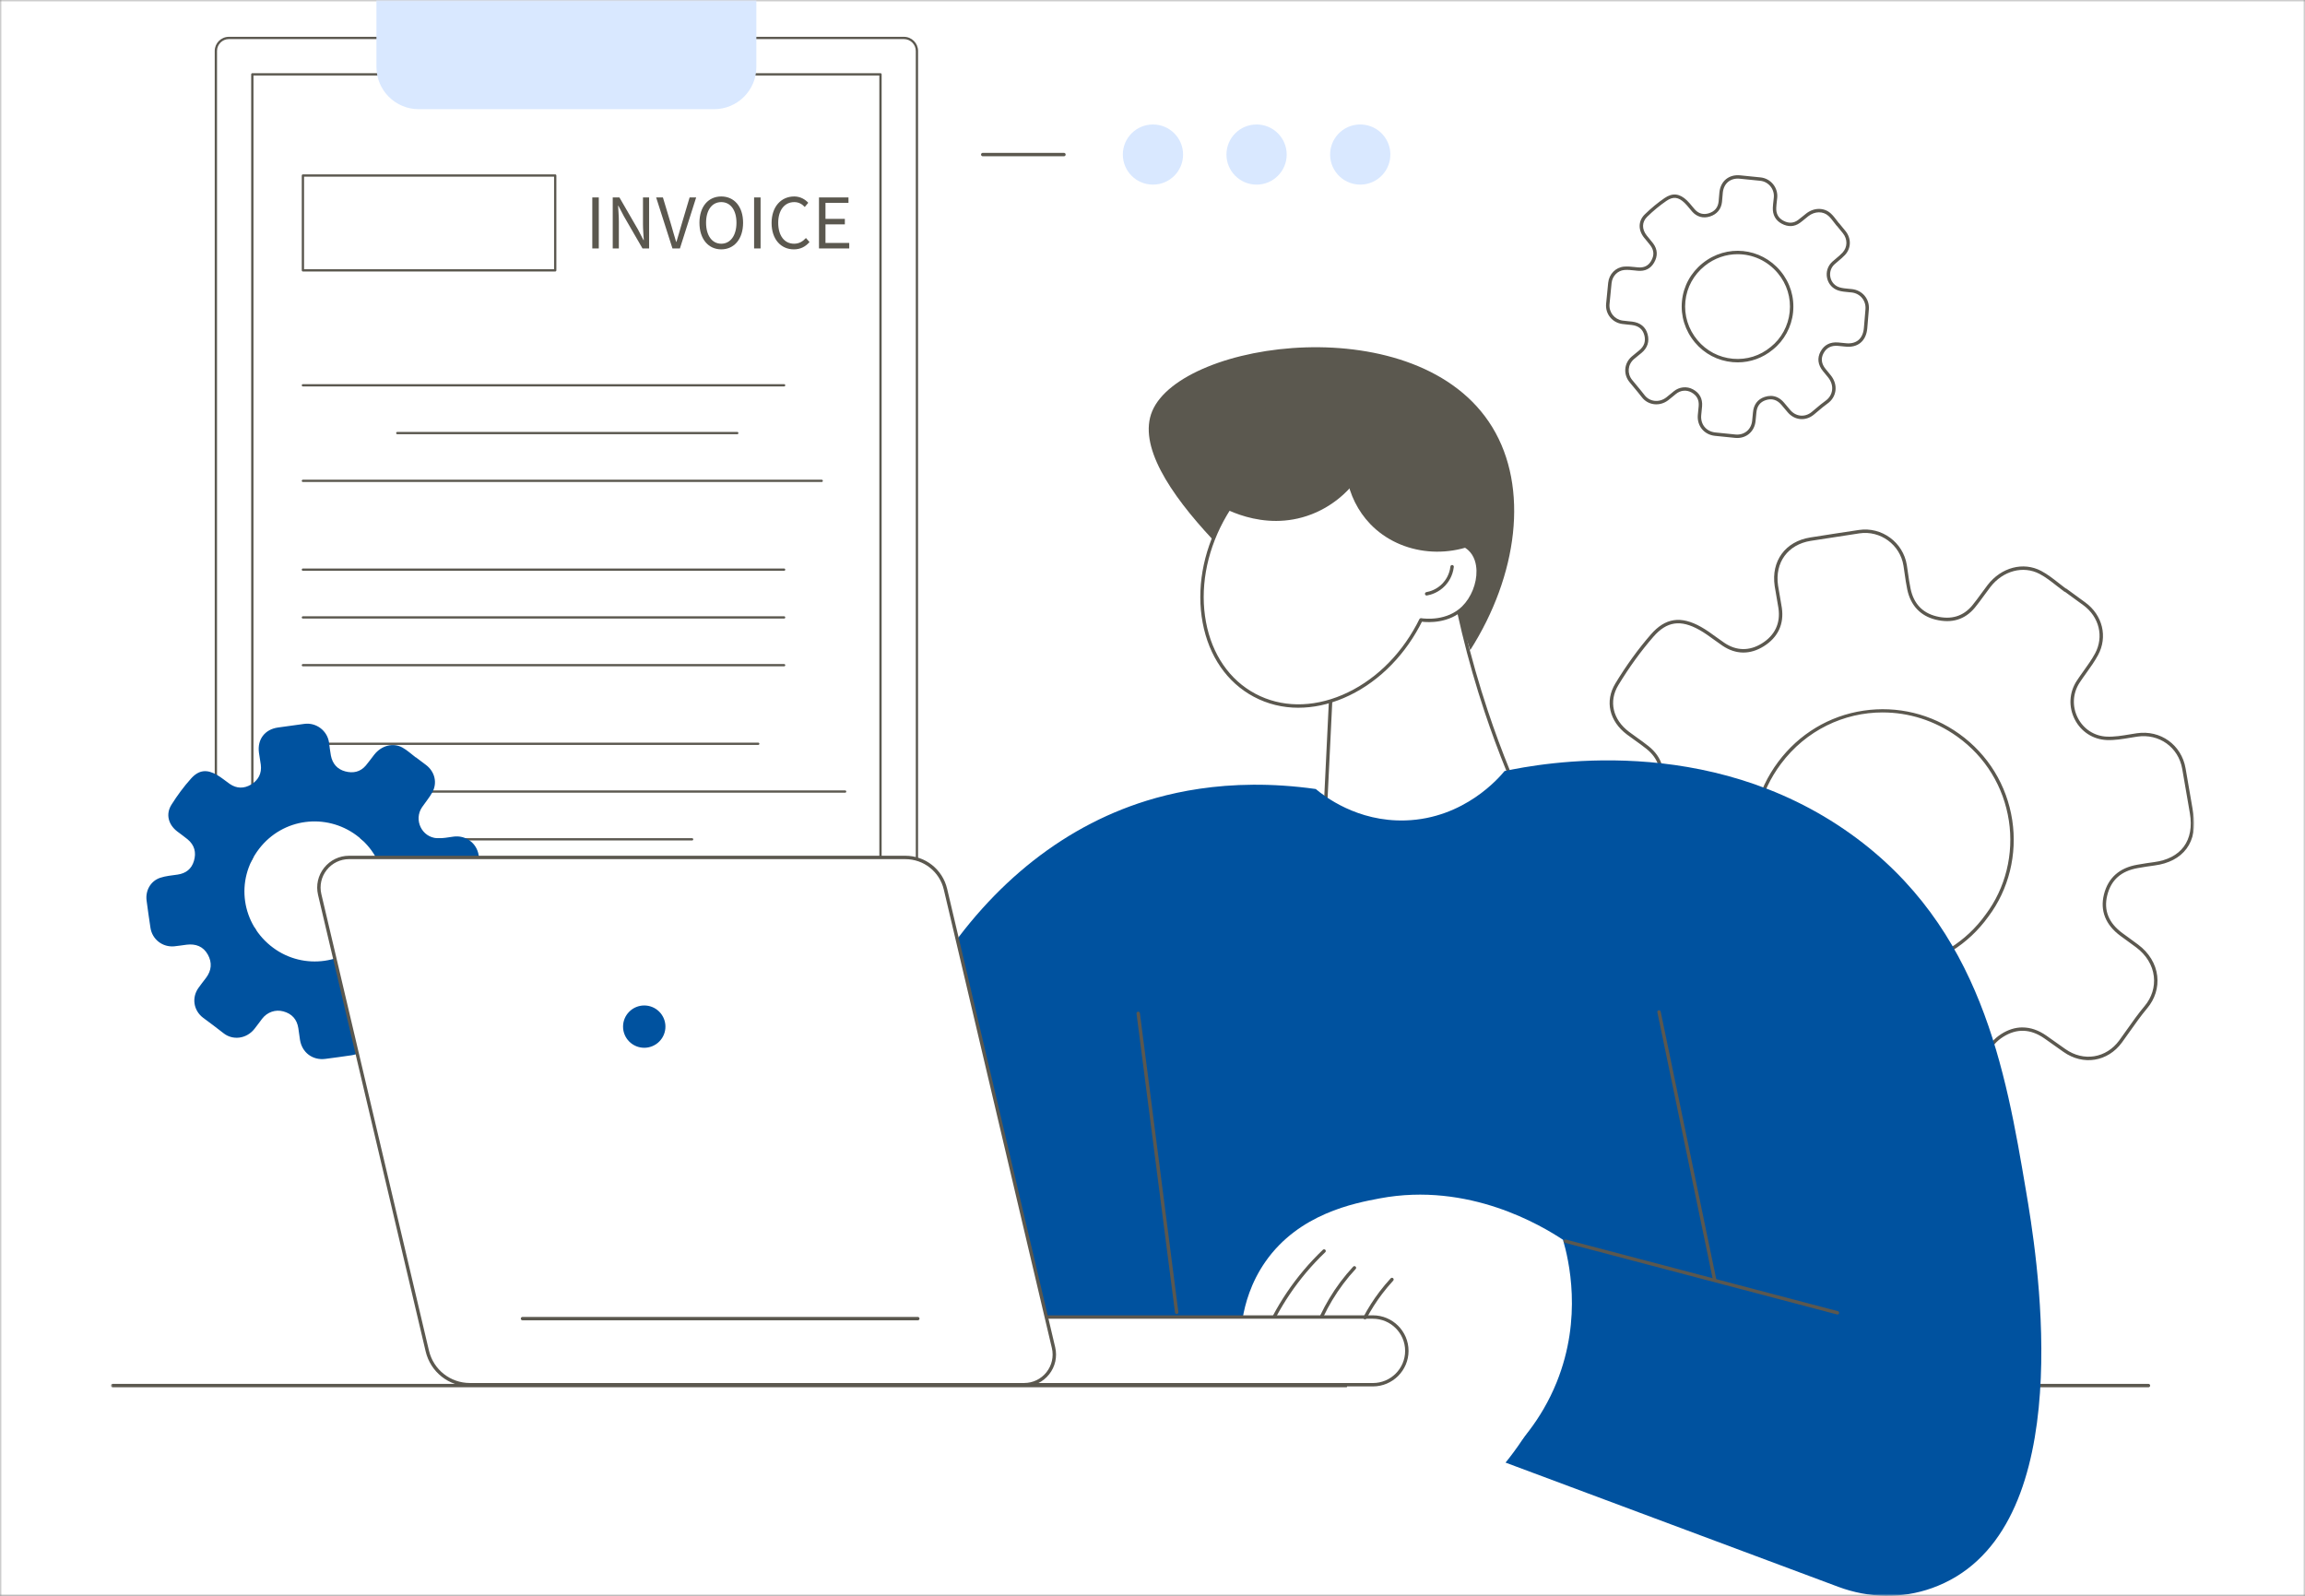 <svg width="520" height="360" viewBox="0 0 520 360" fill="none" xmlns="http://www.w3.org/2000/svg">
<rect x="0" y="0" width="520" height="360" fill="#808080" stroke="none"/>
<mask id="mask0_2626_4209" style="mask-type:alpha" maskUnits="userSpaceOnUse" x="0" y="0" width="520" height="360">
<rect width="520" height="360" fill="#D9D9D9"/>
</mask>
<g mask="url(#mask0_2626_4209)">
<rect width="520" height="360" fill="white"/>
</g>
<g clip-path="url(#clip0_2626_4209)">
<mask id="mask1_2626_4209" style="mask-type:luminance" maskUnits="userSpaceOnUse" x="25" y="0" width="470" height="360">
<path d="M495 0H25V360H495V0Z" fill="white"/>
</mask>
<g mask="url(#mask1_2626_4209)">
<path d="M203.923 8.562H51.635C50.015 8.562 48.701 9.874 48.701 11.492V206.629C48.701 208.246 50.015 209.558 51.635 209.558H203.923C205.542 209.558 206.857 208.246 206.857 206.629V11.492C206.857 9.874 205.542 8.562 203.923 8.562Z" fill="white"/>
<path d="M203.922 209.816H51.636C49.875 209.816 48.443 208.386 48.443 206.629V11.491C48.443 9.734 49.875 8.305 51.636 8.305H203.922C205.683 8.305 207.114 9.734 207.114 11.491V206.629C207.114 208.386 205.683 209.816 203.922 209.816ZM51.636 8.82C50.16 8.82 48.96 10.019 48.96 11.491V206.629C48.96 208.102 50.16 209.3 51.636 209.3H203.922C205.397 209.3 206.598 208.102 206.598 206.629V11.491C206.598 10.019 205.397 8.82 203.922 8.82H51.636Z" fill="#5B584F"/>
<path d="M198.635 201.606H56.924C56.782 201.606 56.666 201.491 56.666 201.348V16.77C56.666 16.628 56.781 16.512 56.924 16.512H198.635C198.777 16.512 198.894 16.627 198.894 16.77V201.348C198.894 201.49 198.779 201.606 198.635 201.606ZM57.182 201.09H198.377V17.027H57.182V201.09Z" fill="#5B584F"/>
<path d="M161.091 24.632H94.469C89.197 24.632 84.924 20.366 84.924 15.103V0.059H170.635V15.103C170.635 20.366 166.362 24.632 161.091 24.632Z" fill="#D9E8FF"/>
<path d="M125.256 39.594H68.338V60.989H125.256V39.594Z" fill="white"/>
<path d="M125.255 61.247H68.336C68.194 61.247 68.078 61.132 68.078 60.989V39.594C68.078 39.452 68.193 39.336 68.336 39.336H125.255C125.397 39.336 125.513 39.451 125.513 39.594V60.989C125.513 61.131 125.398 61.247 125.255 61.247ZM68.594 60.732H124.997V39.851H68.594V60.732Z" fill="#5B584F"/>
<path d="M176.894 87.18H68.336C68.194 87.18 68.078 87.065 68.078 86.922C68.078 86.779 68.193 86.664 68.336 86.664H176.894C177.036 86.664 177.152 86.779 177.152 86.922C177.152 87.065 177.037 87.18 176.894 87.18Z" fill="#5B584F"/>
<path d="M166.325 97.957H89.627C89.485 97.957 89.369 97.842 89.369 97.699C89.369 97.556 89.484 97.441 89.627 97.441H166.325C166.467 97.441 166.583 97.556 166.583 97.699C166.583 97.842 166.468 97.957 166.325 97.957Z" fill="#5B584F"/>
<path d="M185.373 108.734H68.336C68.194 108.734 68.078 108.619 68.078 108.477C68.078 108.334 68.193 108.219 68.336 108.219H185.372C185.514 108.219 185.63 108.334 185.63 108.477C185.63 108.619 185.515 108.734 185.372 108.734H185.373Z" fill="#5B584F"/>
<path d="M171.055 168.051H68.336C68.194 168.051 68.078 167.936 68.078 167.793C68.078 167.65 68.193 167.535 68.336 167.535H171.054C171.196 167.535 171.312 167.65 171.312 167.793C171.312 167.936 171.197 168.051 171.054 168.051H171.055Z" fill="#5B584F"/>
<path d="M190.658 178.828H68.336C68.194 178.828 68.078 178.713 68.078 178.57C68.078 178.427 68.193 178.312 68.336 178.312H190.658C190.8 178.312 190.916 178.427 190.916 178.57C190.916 178.713 190.801 178.828 190.658 178.828Z" fill="#5B584F"/>
<path d="M156.135 189.605H68.336C68.194 189.605 68.078 189.491 68.078 189.348C68.078 189.205 68.193 189.09 68.336 189.09H156.135C156.277 189.09 156.393 189.205 156.393 189.348C156.393 189.491 156.278 189.605 156.135 189.605Z" fill="#5B584F"/>
<path d="M176.894 128.766H68.336C68.194 128.766 68.078 128.651 68.078 128.508C68.078 128.365 68.193 128.25 68.336 128.25H176.894C177.036 128.25 177.152 128.365 177.152 128.508C177.152 128.651 177.037 128.766 176.894 128.766Z" fill="#5B584F"/>
<path d="M176.894 139.547H68.336C68.194 139.547 68.078 139.432 68.078 139.289C68.078 139.146 68.193 139.031 68.336 139.031H176.894C177.036 139.031 177.152 139.146 177.152 139.289C177.152 139.432 177.037 139.547 176.894 139.547Z" fill="#5B584F"/>
<path d="M176.894 150.32H68.336C68.194 150.32 68.078 150.205 68.078 150.062C68.078 149.92 68.193 149.805 68.336 149.805H176.894C177.036 149.805 177.152 149.92 177.152 150.062C177.152 150.205 177.037 150.32 176.894 150.32Z" fill="#5B584F"/>
<path d="M133.621 44.539H135.084V56.047H133.621V44.539Z" fill="#5B584F"/>
<path d="M138.229 44.539H139.738L143.937 51.792L145.164 54.163H145.242C145.164 53.001 145.054 51.714 145.054 50.52V44.539H146.438V56.047H144.944L140.745 48.778L139.502 46.407H139.439C139.502 47.569 139.613 48.794 139.613 50.002V56.047H138.229V44.539Z" fill="#5B584F"/>
<path d="M148.025 44.539H149.551L151.422 50.772C151.831 52.122 152.098 53.221 152.539 54.571H152.602C153.026 53.221 153.309 52.122 153.718 50.772L155.574 44.539H157.052L153.388 56.047H151.705L148.025 44.539Z" fill="#5B584F"/>
<path d="M157.793 50.255C157.793 46.565 159.822 44.32 162.715 44.32C165.609 44.32 167.638 46.565 167.638 50.255C167.638 53.944 165.609 56.252 162.715 56.252C159.822 56.252 157.793 53.944 157.793 50.255ZM166.144 50.255C166.144 47.366 164.775 45.592 162.715 45.592C160.639 45.592 159.287 47.366 159.287 50.255C159.287 53.128 160.639 54.98 162.715 54.98C164.775 54.98 166.144 53.128 166.144 50.255Z" fill="#5B584F"/>
<path d="M170.121 44.539H171.584V56.047H170.121V44.539Z" fill="#5B584F"/>
<path d="M174.068 50.302C174.068 46.581 176.254 44.32 179.179 44.32C180.579 44.32 181.68 45.011 182.34 45.749L181.554 46.691C180.957 46.047 180.186 45.592 179.195 45.592C177.009 45.592 175.562 47.382 175.562 50.255C175.562 53.159 176.946 54.98 179.148 54.98C180.249 54.98 181.082 54.494 181.821 53.693L182.623 54.603C181.711 55.655 180.579 56.252 179.085 56.252C176.223 56.252 174.068 54.038 174.068 50.302Z" fill="#5B584F"/>
<path d="M184.762 44.539H191.414V45.764H186.224V49.374H190.596V50.615H186.224V54.806H191.587V56.047H184.762V44.539Z" fill="#5B584F"/>
<path d="M80.409 188.437C73.554 183.365 63.82 184.515 58.45 191.488C52.993 198.575 54.445 208.497 61.625 213.812C68.526 218.922 78.386 217.596 83.584 210.576C88.825 203.848 87.582 193.744 80.409 188.437Z" fill="white"/>
<path d="M25 312.579C25 312.367 25.172 312.195 25.385 312.195H484.684C484.897 312.195 485.069 312.367 485.069 312.579C485.069 312.792 484.897 312.963 484.684 312.963H25.385C25.172 312.963 25 312.792 25 312.579Z" fill="#5B584F"/>
<path d="M93.803 170.872C93.808 170.864 93.816 170.857 93.821 170.849C94.583 171.422 95.347 171.996 96.108 172.572C98.096 174.075 98.722 176.622 97.508 178.785C96.855 179.952 95.967 180.987 95.213 182.1C93.28 184.952 95.152 188.889 98.598 189.094C99.824 189.166 101.078 188.9 102.314 188.736C105.086 188.37 107.553 190.185 107.989 192.945C108.279 194.762 108.561 196.58 108.843 198.397C109.379 201.848 107.62 204.165 104.176 204.557C103.489 204.636 102.804 204.736 102.122 204.844C100.091 205.166 98.698 206.239 98.155 208.274C97.647 210.176 98.291 211.845 100.024 213.159C100.655 213.637 101.291 214.106 101.917 214.587C104.632 216.679 104.745 219.95 102.881 222.098C101.74 223.414 100.763 224.868 99.709 226.258C98.006 228.506 95.111 228.926 92.818 227.259C92.052 226.704 91.29 226.141 90.526 225.585C88.81 224.338 86.995 224.192 85.197 225.306C83.453 226.384 82.845 228.038 83.168 230.047C83.299 230.859 83.404 231.675 83.512 232.489C83.886 235.3 82.14 237.645 79.345 238.058C77.36 238.349 75.373 238.628 73.383 238.879C70.511 239.243 68.133 237.443 67.677 234.581C67.538 233.703 67.441 232.82 67.302 231.944C66.99 229.963 65.864 228.69 63.917 228.163C62.125 227.677 60.266 228.332 59.117 229.845C58.542 230.605 57.983 231.381 57.389 232.126C55.555 234.417 52.46 234.722 50.395 233.063C48.908 231.867 47.352 230.756 45.828 229.607C43.666 227.974 43.2 225.091 44.759 222.884C45.308 222.106 45.905 221.358 46.48 220.598C47.736 218.931 47.885 217.147 46.882 215.345C45.854 213.502 44.169 212.874 42.125 213.115C41.176 213.225 40.235 213.404 39.284 213.486C36.645 213.712 34.347 211.914 33.945 209.311C33.629 207.263 33.342 205.212 33.07 203.159C32.773 200.914 33.968 198.761 36.122 198.029C37.381 197.601 38.756 197.499 40.084 197.299C41.953 197.02 43.218 196.029 43.754 194.212C44.32 192.297 43.879 190.635 42.32 189.343C41.561 188.713 40.743 188.155 39.964 187.551C37.968 186.007 37.348 183.664 38.679 181.542C39.984 179.463 41.461 177.456 43.102 175.634C44.885 173.65 46.695 173.509 49.003 174.85C49.993 175.424 50.875 176.184 51.819 176.839C53.391 177.93 55.065 177.93 56.64 176.985C58.273 176.005 59.091 174.479 58.835 172.51C58.714 171.596 58.535 170.693 58.414 169.781C58.025 166.814 59.738 164.549 62.689 164.126C64.677 163.839 66.669 163.568 68.659 163.302C71.344 162.941 73.844 164.838 74.229 167.521C74.367 168.496 74.457 169.484 74.647 170.449C75.006 172.277 76.068 173.537 77.894 174.021C79.676 174.492 81.286 174.149 82.525 172.7C83.207 171.901 83.804 171.028 84.461 170.206C86.074 168.186 88.672 167.485 90.787 168.645C91.872 169.241 92.8 170.122 93.798 170.874L93.803 170.872ZM80.409 188.436C73.555 183.365 63.82 184.514 58.45 191.488C52.993 198.574 54.445 208.497 61.625 213.811C68.526 218.921 78.386 217.595 83.584 210.576C88.826 203.848 87.582 193.743 80.409 188.436Z" fill="#00529F"/>
<path d="M414.616 50.656C414.621 50.651 414.629 50.645 414.634 50.64C415.101 51.209 415.567 51.777 416.034 52.348C417.25 53.835 417.255 55.858 415.95 57.261C415.247 58.016 414.393 58.63 413.624 59.329C411.657 61.116 412.339 64.411 414.888 65.189C415.796 65.466 416.783 65.494 417.739 65.596C419.883 65.827 421.404 67.634 421.227 69.784C421.109 71.2 420.991 72.613 420.871 74.029C420.642 76.714 418.901 78.133 416.247 77.8C415.719 77.733 415.185 77.685 414.655 77.641C413.072 77.513 411.834 78.064 411.054 79.492C410.326 80.828 410.505 82.195 411.564 83.496C411.952 83.969 412.341 84.436 412.724 84.912C414.38 86.975 413.867 89.448 412.077 90.72C410.982 91.499 409.985 92.412 408.941 93.263C407.254 94.64 405.007 94.427 403.592 92.761C403.12 92.205 402.651 91.644 402.179 91.089C401.122 89.842 399.786 89.404 398.235 89.911C396.732 90.403 395.975 91.532 395.85 93.099C395.799 93.731 395.729 94.363 395.663 94.993C395.429 97.169 393.693 98.61 391.521 98.411C389.98 98.27 388.439 98.116 386.9 97.942C384.679 97.694 383.225 95.912 383.405 93.682C383.461 92.999 383.548 92.32 383.605 91.637C383.73 90.093 383.12 88.936 381.756 88.186C380.502 87.497 378.986 87.648 377.85 88.575C377.278 89.038 376.719 89.52 376.137 89.97C374.345 91.355 371.968 91.02 370.721 89.402C369.824 88.234 368.86 87.118 367.926 85.979C366.6 84.361 366.777 82.116 368.349 80.744C368.903 80.26 369.488 79.807 370.057 79.341C371.303 78.322 371.739 77.009 371.316 75.475C370.883 73.906 369.734 73.13 368.157 72.938C367.426 72.849 366.687 72.813 365.959 72.7C363.941 72.391 362.543 70.624 362.718 68.599C362.854 67.007 363.013 65.417 363.185 63.827C363.372 62.089 364.659 60.694 366.408 60.535C367.429 60.443 368.477 60.614 369.511 60.706C370.965 60.837 372.093 60.322 372.827 59.058C373.601 57.724 373.573 56.401 372.639 55.146C372.186 54.534 371.673 53.968 371.198 53.372C369.985 51.851 369.947 49.983 371.332 48.633C372.691 47.31 374.165 46.076 375.727 45.006C377.427 43.841 378.809 44.064 380.297 45.49C380.935 46.102 381.458 46.831 382.046 47.494C383.023 48.597 384.282 48.902 385.633 48.48C387.039 48.039 387.928 47.046 388.095 45.523C388.172 44.816 388.2 44.107 388.277 43.401C388.528 41.104 390.226 39.717 392.516 39.937C394.057 40.085 395.601 40.244 397.142 40.405C399.222 40.623 400.75 42.499 400.55 44.581C400.476 45.336 400.363 46.091 400.33 46.852C400.263 48.288 400.832 49.424 402.112 50.121C403.361 50.799 404.633 50.835 405.825 49.972C406.484 49.496 407.09 48.951 407.733 48.454C409.313 47.233 411.387 47.179 412.762 48.434C413.467 49.079 414.003 49.908 414.613 50.653L414.616 50.656ZM401.368 61.39C397.155 56.339 389.644 55.433 384.346 59.685C378.961 64.006 378.24 71.712 382.653 77.001C386.897 82.088 394.534 82.887 399.712 78.568C404.869 74.477 405.779 66.674 401.368 61.39Z" fill="white"/>
<path d="M391.921 98.809C391.778 98.809 391.632 98.802 391.483 98.789C389.795 98.635 388.282 98.482 386.854 98.32C384.433 98.049 382.82 96.083 383.018 93.648C383.046 93.3 383.084 92.954 383.12 92.606C383.154 92.271 383.19 91.938 383.218 91.603C383.333 90.2 382.792 89.191 381.566 88.518C380.443 87.901 379.112 88.037 378.089 88.869C377.899 89.022 377.709 89.181 377.52 89.337C377.148 89.647 376.761 89.967 376.368 90.269C375.414 91.004 374.263 91.329 373.122 91.18C372.037 91.04 371.073 90.489 370.411 89.629C369.806 88.843 369.16 88.067 368.534 87.315C368.229 86.951 367.924 86.585 367.624 86.216C366.167 84.435 366.367 81.957 368.093 80.449C368.478 80.113 368.88 79.788 369.27 79.476C369.449 79.33 369.629 79.184 369.808 79.038C370.942 78.111 371.322 76.947 370.942 75.572C370.573 74.241 369.647 73.501 368.106 73.314C367.811 73.278 367.513 73.252 367.216 73.224C366.785 73.183 366.339 73.142 365.898 73.076C363.672 72.735 362.138 70.795 362.331 68.562C362.457 67.108 362.61 65.547 362.8 63.783C363.013 61.814 364.482 60.319 366.372 60.148C367.193 60.073 368.024 60.16 368.829 60.248C369.067 60.273 369.306 60.299 369.544 60.319C370.891 60.437 371.855 59.961 372.493 58.86C373.211 57.623 373.158 56.482 372.329 55.371C372.06 55.01 371.763 54.654 371.473 54.308C371.278 54.078 371.083 53.845 370.896 53.609C369.508 51.868 369.573 49.805 371.062 48.356C372.499 46.958 373.996 45.724 375.509 44.688C377.302 43.459 378.907 43.628 380.561 45.212C380.987 45.619 381.361 46.075 381.723 46.515C381.92 46.756 382.125 47.004 382.333 47.237C383.182 48.195 384.282 48.497 385.518 48.11C386.828 47.701 387.567 46.815 387.713 45.479C387.752 45.128 387.78 44.767 387.805 44.419C387.834 44.071 387.859 43.712 387.898 43.356C388.17 40.84 390.042 39.312 392.555 39.552C394.247 39.713 395.919 39.888 397.186 40.021C399.473 40.261 401.156 42.322 400.935 44.616C400.91 44.872 400.879 45.128 400.851 45.384C400.794 45.87 400.738 46.375 400.715 46.866C400.653 48.197 401.186 49.178 402.297 49.779C403.484 50.425 404.595 50.384 405.6 49.659C405.979 49.385 406.351 49.081 406.71 48.784C406.969 48.571 407.228 48.356 407.495 48.151C409.254 46.792 411.526 46.789 413.019 48.151C413.529 48.617 413.952 49.17 414.36 49.708C414.514 49.91 414.667 50.112 414.826 50.309C414.862 50.33 414.896 50.358 414.924 50.394L415.378 50.949C415.693 51.333 416.009 51.72 416.324 52.104C417.683 53.768 417.642 55.995 416.224 57.521C415.762 58.018 415.239 58.456 414.732 58.878C414.447 59.116 414.152 59.362 413.875 59.613C413.042 60.37 412.69 61.486 412.939 62.593C413.18 63.67 413.949 64.502 414.993 64.822C415.652 65.025 416.388 65.088 417.099 65.153C417.327 65.173 417.552 65.194 417.776 65.216C420.153 65.47 421.802 67.449 421.607 69.817C421.512 70.972 421.414 72.126 421.317 73.278L421.25 74.064C421.13 75.493 420.594 76.629 419.699 77.354C418.812 78.07 417.601 78.357 416.196 78.18C415.724 78.122 415.224 78.073 414.619 78.024C413.119 77.904 412.059 78.444 411.388 79.676C410.739 80.866 410.895 82.072 411.859 83.252C412.011 83.439 412.165 83.623 412.316 83.808C412.552 84.092 412.788 84.378 413.019 84.668C413.862 85.72 414.234 86.959 414.067 88.16C413.908 89.312 413.278 90.331 412.295 91.029C411.559 91.552 410.849 92.153 410.162 92.734C409.836 93.011 409.51 93.287 409.18 93.556C407.326 95.069 404.848 94.839 403.294 93.006C403.064 92.734 402.833 92.46 402.605 92.189C402.364 91.902 402.122 91.616 401.881 91.331C400.904 90.179 399.717 89.821 398.35 90.269C397.06 90.691 396.347 91.651 396.229 93.121C396.186 93.679 396.127 94.24 396.068 94.785L396.042 95.026C395.804 97.276 394.101 98.807 391.921 98.807V98.809ZM399.455 89.309C400.589 89.309 401.612 89.821 402.469 90.83C402.712 91.116 402.953 91.403 403.194 91.69C403.423 91.961 403.651 92.233 403.882 92.504C405.154 94.004 407.179 94.194 408.695 92.957C409.021 92.691 409.344 92.417 409.667 92.145C410.367 91.554 411.088 90.942 411.852 90.4C412.66 89.824 413.178 88.989 413.308 88.049C413.447 87.061 413.131 86.03 412.421 85.144C412.19 84.857 411.957 84.576 411.724 84.291C411.57 84.107 411.416 83.92 411.265 83.733C410.1 82.307 409.911 80.776 410.713 79.304C411.534 77.799 412.872 77.108 414.683 77.254C415.301 77.302 415.811 77.354 416.293 77.415C417.483 77.564 418.496 77.336 419.217 76.752C419.945 76.163 420.384 75.208 420.486 73.992L420.553 73.206C420.65 72.054 420.748 70.9 420.843 69.748C421.002 67.805 419.648 66.184 417.696 65.974C417.478 65.951 417.255 65.933 417.034 65.913C416.286 65.846 415.509 65.777 414.773 65.552C413.46 65.153 412.495 64.106 412.193 62.756C411.883 61.377 412.319 59.989 413.362 59.042C413.652 58.781 413.952 58.53 414.244 58.286C414.755 57.859 415.237 57.457 415.665 56.996C416.814 55.76 416.842 53.947 415.732 52.588C415.419 52.204 415.103 51.82 414.788 51.436L414.416 50.98C414.378 50.957 414.344 50.926 414.316 50.893C414.124 50.658 413.937 50.412 413.752 50.169C413.347 49.636 412.962 49.134 412.503 48.715C411.293 47.609 409.428 47.627 407.969 48.755C407.71 48.958 407.456 49.165 407.203 49.375C406.833 49.68 406.451 49.995 406.054 50.281C404.805 51.182 403.379 51.241 401.93 50.455C400.558 49.713 399.873 48.459 399.945 46.833C399.968 46.316 400.03 45.799 400.086 45.297C400.115 45.046 400.145 44.792 400.168 44.542C400.35 42.665 398.976 40.981 397.104 40.783C395.837 40.65 394.168 40.476 392.48 40.315C390.388 40.115 388.89 41.342 388.662 43.438C388.623 43.781 388.598 44.135 388.572 44.475C388.544 44.828 388.518 45.197 388.477 45.561C388.298 47.184 387.328 48.348 385.746 48.843C384.223 49.319 382.805 48.927 381.756 47.744C381.538 47.498 381.33 47.245 381.128 46.999C380.764 46.556 380.42 46.139 380.028 45.763C378.627 44.419 377.443 44.291 375.943 45.317C374.465 46.329 373.004 47.534 371.598 48.901C370.393 50.077 370.355 51.694 371.498 53.128C371.683 53.361 371.873 53.586 372.063 53.814C372.36 54.167 372.665 54.533 372.947 54.912C373.95 56.259 374.024 57.757 373.16 59.246C372.368 60.614 371.129 61.23 369.478 61.085C369.237 61.062 368.993 61.036 368.749 61.01C367.983 60.928 367.19 60.844 366.444 60.91C364.923 61.049 363.739 62.262 363.567 63.862C363.377 65.621 363.223 67.177 363.1 68.626C362.944 70.449 364.198 72.037 366.018 72.316C366.436 72.379 366.87 72.421 367.29 72.459C367.595 72.487 367.901 72.515 368.203 72.551C370.037 72.774 371.242 73.749 371.688 75.367C372.15 77.036 371.67 78.511 370.301 79.632C370.121 79.781 369.939 79.927 369.757 80.072C369.373 80.382 368.978 80.702 368.603 81.027C367.198 82.254 367.034 84.276 368.224 85.73C368.524 86.096 368.826 86.46 369.129 86.823C369.76 87.581 370.411 88.364 371.024 89.16C371.56 89.857 372.342 90.305 373.222 90.418C374.158 90.538 375.109 90.269 375.899 89.66C376.281 89.365 376.661 89.048 377.03 88.743C377.22 88.585 377.412 88.426 377.604 88.27C378.856 87.251 380.556 87.082 381.938 87.842C383.436 88.666 384.123 89.952 383.984 91.662C383.956 92.002 383.92 92.343 383.884 92.683C383.849 93.026 383.813 93.367 383.784 93.707C383.618 95.745 384.915 97.327 386.939 97.555C388.362 97.716 389.87 97.87 391.552 98.023C393.501 98.2 395.068 96.907 395.276 94.946L395.301 94.706C395.36 94.165 395.419 93.61 395.463 93.062C395.604 91.278 396.522 90.059 398.112 89.539C398.573 89.388 399.022 89.314 399.455 89.314V89.309ZM392.008 81.747C391.629 81.747 391.249 81.729 390.867 81.695C387.526 81.396 384.502 79.814 382.359 77.244C380.146 74.589 379.11 71.268 379.448 67.894C379.781 64.546 381.435 61.522 384.105 59.38C389.511 55.043 397.222 55.816 401.666 61.138C403.851 63.755 404.861 67.065 404.512 70.46C404.171 73.77 402.51 76.831 399.956 78.862C397.696 80.743 394.911 81.749 392.006 81.749L392.008 81.747ZM392.006 57.344C389.411 57.344 386.795 58.207 384.59 59.979C382.082 61.991 380.53 64.83 380.215 67.971C379.897 71.138 380.869 74.256 382.951 76.752C384.964 79.166 387.8 80.651 390.937 80.933C394.042 81.212 397.071 80.267 399.466 78.27C399.468 78.27 399.473 78.265 399.473 78.265C401.869 76.363 403.428 73.49 403.746 70.383C404.074 67.195 403.125 64.088 401.074 61.633C398.717 58.806 395.378 57.347 392.003 57.347L392.006 57.344Z" fill="#5B584F"/>
<path d="M465.952 133.111C467.37 134.147 468.793 135.182 470.211 136.218C473.911 138.927 475.14 143.596 472.968 147.616C471.798 149.782 470.196 151.712 468.839 153.783C465.367 159.09 468.924 166.286 475.276 166.563C477.537 166.66 479.838 166.132 482.107 165.797C487.2 165.044 491.793 168.311 492.678 173.38C493.26 176.718 493.832 180.057 494.406 183.395C495.496 189.733 492.326 194.05 485.995 194.869C484.733 195.033 483.474 195.235 482.22 195.455C478.491 196.108 475.958 198.123 475.017 201.886C474.137 205.406 475.371 208.458 478.599 210.826C479.771 211.688 480.956 212.531 482.123 213.401C487.182 217.175 487.482 223.193 484.115 227.202C482.053 229.655 480.294 232.361 478.397 234.949C475.327 239.137 470.008 239.995 465.741 236.992C464.318 235.988 462.9 234.977 461.474 233.973C458.279 231.728 454.935 231.511 451.655 233.613C448.478 235.65 447.408 238.71 448.06 242.401C448.324 243.891 448.542 245.389 448.765 246.886C449.537 252.05 446.388 256.417 441.254 257.256C437.61 257.853 433.958 258.421 430.301 258.941C425.024 259.693 420.592 256.45 419.672 251.195C419.39 249.585 419.187 247.962 418.905 246.351C418.272 242.711 416.161 240.404 412.563 239.488C409.253 238.646 405.845 239.905 403.775 242.724C402.737 244.139 401.734 245.583 400.657 246.971C397.346 251.238 391.658 251.889 387.809 248.896C385.035 246.738 382.139 244.738 379.301 242.665C375.272 239.723 374.331 234.429 377.136 230.32C378.124 228.871 379.201 227.479 380.237 226.06C382.504 222.958 382.724 219.665 380.826 216.378C378.885 213.014 375.764 211.911 372.007 212.413C370.264 212.646 368.535 213.004 366.789 213.181C361.94 213.675 357.655 210.431 356.839 205.649C356.2 201.889 355.613 198.12 355.054 194.349C354.444 190.222 356.58 186.226 360.524 184.816C362.827 183.991 365.353 183.763 367.794 183.356C371.23 182.786 373.526 180.927 374.462 177.566C375.446 174.025 374.59 170.979 371.679 168.644C370.264 167.507 368.74 166.501 367.286 165.411C363.571 162.623 362.358 158.33 364.748 154.384C367.089 150.519 369.753 146.784 372.72 143.379C375.949 139.675 379.275 139.36 383.563 141.764C385.401 142.793 387.048 144.165 388.804 145.345C391.728 147.309 394.813 147.257 397.682 145.473C400.665 143.617 402.124 140.786 401.595 137.171C401.352 135.494 400.99 133.835 400.744 132.161C399.939 126.71 403.026 122.492 408.45 121.626C412.104 121.043 415.761 120.487 419.418 119.937C424.354 119.197 429.011 122.614 429.796 127.543C430.081 129.335 430.273 131.147 430.65 132.921C431.363 136.275 433.355 138.563 436.73 139.403C440.023 140.222 442.98 139.544 445.218 136.841C446.452 135.351 447.526 133.728 448.711 132.197C451.624 128.431 456.384 127.064 460.312 129.137C462.328 130.202 464.062 131.797 465.921 133.154C465.931 133.139 465.941 133.126 465.952 133.111ZM448.27 206.535C457.72 194.001 455.137 175.433 441.782 165.871C429.014 156.732 411.127 159.126 401.444 172.12C391.605 185.323 394.564 203.547 407.935 213.125C420.79 222.333 438.902 219.609 448.267 206.535H448.27Z" fill="white"/>
<path d="M428.815 259.434C424.046 259.434 420.155 256.19 419.291 251.262C419.148 250.446 419.022 249.614 418.901 248.81C418.786 248.024 418.663 247.212 418.524 246.419C417.906 242.886 415.927 240.741 412.465 239.86C409.29 239.051 406.077 240.236 404.084 242.95C403.736 243.426 403.392 243.902 403.048 244.378C402.374 245.313 401.679 246.281 400.958 247.207C399.286 249.365 396.945 250.73 394.365 251.055C391.916 251.362 389.503 250.704 387.57 249.202C385.695 247.742 383.728 246.332 381.825 244.967C380.905 244.307 379.987 243.646 379.071 242.978C374.873 239.909 373.904 234.376 376.817 230.106C377.499 229.105 378.233 228.12 378.94 227.167C379.271 226.724 379.599 226.282 379.925 225.836C382.118 222.833 382.308 219.718 380.492 216.571C378.748 213.551 375.909 212.281 372.058 212.793C371.347 212.887 370.627 213.005 369.929 213.118C368.919 213.284 367.87 213.456 366.829 213.561C366.485 213.594 366.149 213.612 365.813 213.612C361.182 213.609 357.251 210.361 356.458 205.709C355.874 202.279 355.289 198.579 354.671 194.401C354.017 189.98 356.369 185.887 360.39 184.448C362.195 183.803 364.144 183.514 366.026 183.235C366.595 183.153 367.165 183.068 367.729 182.973C371.134 182.408 373.214 180.605 374.089 177.459C375.053 173.993 374.16 171.126 371.437 168.939C370.586 168.258 369.678 167.608 368.798 166.981C368.224 166.571 367.629 166.149 367.054 165.716C363.036 162.703 362 158.177 364.418 154.186C366.88 150.123 369.575 146.401 372.429 143.126C375.686 139.389 379.179 138.867 383.751 141.429C384.949 142.1 386.075 142.919 387.162 143.71C387.767 144.15 388.393 144.604 389.019 145.026C391.739 146.856 394.665 146.897 397.478 145.149C400.412 143.324 401.705 140.584 401.215 137.228C401.092 136.388 400.935 135.533 400.787 134.709C400.64 133.895 400.487 133.053 400.363 132.218C399.527 126.555 402.753 122.147 408.39 121.248C412.365 120.614 416.342 120.012 419.36 119.559C424.505 118.786 429.356 122.339 430.175 127.482C430.269 128.086 430.357 128.693 430.441 129.3C430.608 130.47 430.777 131.678 431.026 132.843C431.734 136.168 433.685 138.25 436.824 139.03C440.171 139.862 442.896 139.043 444.922 136.596C445.643 135.725 446.323 134.788 446.982 133.882C447.441 133.25 447.915 132.594 448.405 131.962C451.492 127.971 456.462 126.671 460.491 128.798C461.911 129.548 463.199 130.559 464.445 131.54C464.948 131.937 465.468 132.346 465.989 132.73C466.056 132.735 466.122 132.761 466.179 132.802L467.481 133.752C468.466 134.471 469.453 135.19 470.438 135.91C474.359 138.78 475.539 143.669 473.305 147.799C472.551 149.191 471.615 150.502 470.707 151.767C470.189 152.491 469.651 153.241 469.158 153.994C467.579 156.405 467.43 159.388 468.756 161.968C470.048 164.485 472.492 166.059 475.29 166.18C476.988 166.251 478.752 165.957 480.46 165.673C480.991 165.583 481.522 165.496 482.05 165.417C487.399 164.626 492.133 168.02 493.056 173.314C493.538 176.079 494.013 178.842 494.487 181.606L494.785 183.329C495.338 186.557 494.818 189.366 493.274 191.452C491.743 193.521 489.243 194.834 486.043 195.249C484.917 195.395 483.722 195.579 482.286 195.832C478.511 196.496 476.257 198.505 475.387 201.979C474.546 205.353 475.703 208.226 478.826 210.517C479.285 210.855 479.744 211.188 480.203 211.52C480.909 212.032 481.639 212.562 482.352 213.095C484.814 214.93 486.343 217.442 486.661 220.166C486.963 222.772 486.163 225.36 484.409 227.449C483.006 229.118 481.719 230.941 480.475 232.702C479.901 233.516 479.306 234.358 478.706 235.178C475.511 239.54 469.964 240.436 465.52 237.308C464.817 236.814 464.117 236.317 463.417 235.82C462.696 235.308 461.976 234.799 461.252 234.289C458.108 232.077 454.949 231.96 451.864 233.936C448.938 235.81 447.787 238.636 448.441 242.333C448.672 243.644 448.872 244.98 449.064 246.273L449.146 246.828C449.951 252.217 446.658 256.761 441.317 257.634C437.329 258.284 433.744 258.834 430.357 259.318C429.836 259.393 429.323 259.428 428.818 259.428L428.815 259.434ZM456.267 231.781C458.085 231.781 459.914 232.408 461.696 233.662C462.419 234.169 463.142 234.681 463.863 235.193C464.563 235.69 465.263 236.184 465.963 236.678C470.048 239.555 475.146 238.731 478.085 234.722C478.68 233.91 479.275 233.071 479.847 232.259C481.101 230.483 482.396 228.647 483.819 226.955C485.437 225.03 486.176 222.649 485.896 220.253C485.604 217.739 484.181 215.414 481.891 213.707C481.183 213.179 480.455 212.652 479.75 212.14C479.29 211.805 478.829 211.469 478.37 211.134C475.018 208.674 473.728 205.443 474.641 201.792C475.577 198.047 478.106 195.786 482.152 195.077C483.601 194.824 484.807 194.637 485.945 194.488C488.933 194.102 491.253 192.894 492.656 190.997C494.072 189.082 494.546 186.476 494.028 183.46L493.731 181.734C493.256 178.97 492.782 176.207 492.3 173.445C491.451 168.573 487.094 165.447 482.165 166.177C481.642 166.254 481.116 166.343 480.591 166.43C478.844 166.722 477.039 167.024 475.259 166.948C472.182 166.814 469.494 165.086 468.074 162.322C466.617 159.49 466.784 156.221 468.517 153.574C469.017 152.806 469.561 152.051 470.084 151.319C470.979 150.072 471.9 148.782 472.631 147.432C474.677 143.649 473.59 139.164 469.987 136.527C469.002 135.807 468.015 135.088 467.03 134.371L465.884 133.537C465.817 133.531 465.753 133.506 465.694 133.465C465.109 133.04 464.53 132.584 463.971 132.144C462.753 131.186 461.491 130.196 460.134 129.479C456.444 127.531 451.872 128.744 449.018 132.433C448.536 133.055 448.064 133.706 447.607 134.335C446.943 135.252 446.253 136.199 445.517 137.09C443.284 139.786 440.299 140.689 436.639 139.781C433.239 138.936 431.039 136.593 430.275 133.007C430.021 131.816 429.849 130.595 429.682 129.412C429.595 128.811 429.51 128.209 429.415 127.61C428.662 122.882 424.202 119.615 419.476 120.324C416.46 120.777 412.485 121.379 408.513 122.011C403.325 122.838 400.356 126.896 401.125 132.111C401.248 132.932 401.399 133.77 401.546 134.576C401.697 135.408 401.851 136.268 401.976 137.121C402.512 140.805 401.099 143.805 397.886 145.804C394.799 147.727 391.583 147.681 388.59 145.669C387.949 145.238 387.318 144.78 386.708 144.335C385.639 143.557 384.531 142.75 383.374 142.102C379.123 139.719 376.022 140.177 373.012 143.633C370.186 146.874 367.516 150.561 365.077 154.585C362.88 158.215 363.839 162.342 367.519 165.104C368.085 165.529 368.678 165.952 369.247 166.359C370.134 166.994 371.055 167.649 371.922 168.345C374.907 170.742 375.886 173.88 374.832 177.669C373.883 181.084 371.537 183.124 367.86 183.736C367.29 183.831 366.719 183.916 366.144 184C364.298 184.274 362.39 184.558 360.656 185.178C356.984 186.491 354.838 190.241 355.438 194.294C356.056 198.467 356.64 202.158 357.223 205.584C358.005 210.169 362.103 213.269 366.754 212.798C367.772 212.695 368.809 212.526 369.809 212.363C370.514 212.247 371.24 212.13 371.96 212.032C376.153 211.474 379.248 212.872 381.164 216.187C383.118 219.572 382.905 223.064 380.551 226.287C380.225 226.735 379.894 227.178 379.564 227.623C378.861 228.57 378.133 229.548 377.458 230.536C374.784 234.456 375.673 239.537 379.53 242.356C380.443 243.022 381.361 243.68 382.279 244.34C384.187 245.71 386.159 247.125 388.047 248.592C389.819 249.97 392.029 250.571 394.273 250.29C396.648 249.99 398.807 248.728 400.353 246.734C401.063 245.815 401.756 244.855 402.425 243.925C402.769 243.447 403.115 242.968 403.464 242.492C405.615 239.566 409.223 238.237 412.657 239.112C416.388 240.062 418.619 242.476 419.284 246.283C419.425 247.084 419.548 247.901 419.666 248.692C419.784 249.491 419.909 250.318 420.05 251.124C420.93 256.149 425.218 259.275 430.246 258.558C433.629 258.077 437.209 257.526 441.191 256.876C446.099 256.075 449.125 251.897 448.384 246.941L448.302 246.383C448.11 245.095 447.912 243.764 447.682 242.464C446.979 238.49 448.282 235.316 451.449 233.286C453.021 232.277 454.639 231.775 456.267 231.775L456.267 231.781ZM424.769 218.942C418.678 218.942 412.755 217.053 407.71 213.44C401.117 208.717 396.812 201.792 395.589 193.943C394.376 186.153 396.345 178.322 401.135 171.894C405.844 165.573 412.685 161.461 420.399 160.317C428.026 159.186 435.701 161.047 442.004 165.56C448.502 170.214 452.746 177.129 453.957 185.032C455.136 192.74 453.175 200.661 448.577 206.764C444.043 213.09 437.316 217.27 429.631 218.54C428.008 218.806 426.382 218.939 424.769 218.939V218.942ZM424.723 160.719C415.993 160.719 407.423 164.736 401.751 172.347C397.084 178.609 395.165 186.235 396.348 193.82C397.54 201.465 401.733 208.21 408.157 212.811C414.37 217.263 421.95 219.026 429.505 217.78C436.988 216.546 443.54 212.473 447.953 206.311C447.956 206.308 447.959 206.303 447.959 206.303C452.436 200.364 454.344 192.653 453.195 185.144C452.015 177.446 447.882 170.713 441.555 166.182C436.411 162.501 430.534 160.722 424.723 160.722V160.719Z" fill="#5B584F"/>
<path d="M273.554 121.69C277.239 119.404 286.283 114.545 297.716 115.846C313.063 117.589 326.396 129.716 331.686 146.653C342.398 129.793 344.998 110.024 336.651 96.356C320.044 69.166 266.617 76.775 259.934 92.754C256.719 100.44 263.817 111.266 273.554 121.688V121.69Z" fill="#5B584F"/>
<path d="M300.494 151.644C309.154 142.351 317.817 133.059 326.477 123.766C328.09 134.459 330.77 146.916 335.275 160.451C338.663 170.632 342.491 179.649 346.294 187.441C344.302 189.712 335.939 198.726 321.856 200.385C310.157 201.762 301.341 197.264 298.363 195.572L300.492 151.644H300.494Z" fill="white"/>
<path d="M317.463 201.024C308.644 201.024 301.761 197.942 298.176 195.904C298.048 195.832 297.973 195.694 297.981 195.551L300.109 151.623C300.115 151.533 300.151 151.446 300.212 151.38L326.195 123.501C326.295 123.393 326.448 123.353 326.589 123.396C326.73 123.44 326.833 123.56 326.856 123.706C328.728 136.117 331.682 148.438 335.639 160.327C338.693 169.502 342.394 178.567 346.64 187.272C346.707 187.412 346.687 187.579 346.584 187.694C343.596 191.101 335.208 199.199 321.902 200.765C320.376 200.945 318.894 201.027 317.463 201.027V201.024ZM334.911 160.57C331.023 148.891 328.1 136.795 326.218 124.607L300.871 151.802L298.761 195.354C302.92 197.681 311.27 201.244 321.812 200.003C334.613 198.495 342.771 190.822 345.838 187.379C341.624 178.716 337.947 169.697 334.911 160.57Z" fill="#5B584F"/>
<path d="M408.23 291.114L286.775 299.605C254.464 299.055 222.155 298.507 189.844 297.957C189.964 243.456 214.775 197.726 253.223 182.55C261.875 179.138 276.574 175.154 296.828 177.996C298.659 179.53 306.136 185.441 317.109 185.082C330.378 184.647 338.232 175.395 339.42 173.946C347.538 172.215 385.245 165.06 417.503 188.118C446.986 209.19 452.479 241.605 457.051 268.598C459.323 282.008 468.94 338.876 441.334 355.657C439.541 356.745 437.71 357.595 435.884 358.251C429.045 360.708 421.532 360.524 414.723 357.982C389.7 348.64 364.674 339.296 339.65 329.955C344.179 324.346 352.849 311.899 354.126 294.411C354.583 288.165 353.996 282.663 353.113 278.214C371.487 282.515 389.861 286.813 408.238 291.111L408.23 291.114Z" fill="#00529F"/>
<path d="M352.604 279.684C353.899 284.149 357.058 297.269 351.183 311.818C347.693 320.463 342.398 326.175 338.992 329.295C327.121 324.907 315.251 320.517 303.38 316.129C304.316 309.885 305.255 303.644 306.191 297.4H280.334C280.88 294.197 282.155 289.382 285.478 284.623C293.053 273.778 305.545 271.426 311.255 270.35C331.386 266.559 347.847 276.551 352.606 279.684H352.604Z" fill="white"/>
<path d="M99.463 304.747C99.463 300.531 102.886 297.113 107.11 297.113H309.731C313.955 297.113 317.378 300.531 317.378 304.747C317.378 308.964 313.955 312.381 309.731 312.381H107.11C102.886 312.381 99.463 308.964 99.463 304.747Z" fill="white"/>
<path d="M99.078 304.749C99.078 300.327 102.681 296.73 107.11 296.73H309.731C314.16 296.73 317.763 300.327 317.763 304.749C317.763 309.17 314.16 312.767 309.731 312.767H107.11C102.681 312.767 99.078 309.17 99.078 304.749ZM107.11 297.501C103.104 297.501 99.847 300.752 99.847 304.751C99.847 308.75 103.107 312.001 107.11 312.001H309.731C313.737 312.001 316.993 308.75 316.993 304.751C316.993 300.752 313.734 297.501 309.731 297.501H107.11Z" fill="#5B584F"/>
<path d="M78.753 193.434H204.226C208.55 193.434 212.307 196.403 213.297 200.604L237.671 304.024C238.679 308.292 235.435 312.38 231.042 312.38H106.025C101.435 312.38 97.448 309.229 96.396 304.767L72.124 201.79C71.116 197.522 74.36 193.434 78.753 193.434Z" fill="white"/>
<path d="M96.022 304.857L71.75 201.88C71.245 199.73 71.742 197.505 73.114 195.775C74.488 194.044 76.545 193.051 78.756 193.051H204.229C208.755 193.051 212.638 196.123 213.674 200.518L238.048 303.938C238.553 306.088 238.056 308.313 236.684 310.043C235.309 311.774 233.253 312.767 231.042 312.767H106.025C101.232 312.767 97.119 309.514 96.022 304.857ZM204.226 193.816H78.753C76.776 193.816 74.94 194.702 73.714 196.248C72.488 197.795 72.045 199.781 72.496 201.701L96.768 304.678C97.783 308.989 101.589 311.997 106.023 311.997H231.04C233.017 311.997 234.853 311.111 236.079 309.565C237.304 308.018 237.748 306.032 237.297 304.112L212.922 200.692C211.968 196.645 208.391 193.819 204.226 193.819V193.816Z" fill="#5B584F"/>
<path d="M148.719 234.974C150.585 233.111 150.585 230.089 148.719 228.226C146.852 226.362 143.826 226.362 141.959 228.226C140.092 230.089 140.092 233.111 141.959 234.974C143.826 236.838 146.852 236.838 148.719 234.974Z" fill="#00529F"/>
<path d="M117.49 297.474C117.49 297.261 117.662 297.09 117.875 297.09H207.054C207.267 297.09 207.439 297.261 207.439 297.474C207.439 297.686 207.267 297.858 207.054 297.858H117.875C117.662 297.858 117.49 297.686 117.49 297.474Z" fill="#5B584F"/>
<path d="M386.822 289.119C386.643 289.119 386.484 288.994 386.445 288.812L373.895 228.364C373.851 228.156 373.985 227.954 374.192 227.911C374.4 227.867 374.603 228 374.646 228.208L387.197 288.656C387.24 288.863 387.107 289.066 386.899 289.109C386.871 289.117 386.845 289.117 386.82 289.117L386.822 289.119Z" fill="#5B584F"/>
<path d="M265.076 296.099L256.395 228.66C256.37 228.45 256.519 228.258 256.729 228.23C256.942 228.202 257.134 228.353 257.16 228.563L265.84 296.002C265.866 296.211 265.717 296.403 265.507 296.432C265.491 296.434 265.473 296.434 265.458 296.434C265.266 296.434 265.102 296.293 265.076 296.099Z" fill="#5B584F"/>
<path d="M287.556 297.278C287.497 297.278 287.432 297.262 287.376 297.232C287.189 297.132 287.117 296.899 287.217 296.712C288.148 294.969 289.179 293.253 290.279 291.618C292.628 288.126 295.374 284.869 298.444 281.938C298.598 281.792 298.841 281.797 298.988 281.951C299.134 282.104 299.129 282.348 298.975 282.494C295.944 285.386 293.233 288.602 290.915 292.048C289.83 293.663 288.812 295.353 287.894 297.076C287.825 297.204 287.691 297.278 287.553 297.278H287.556Z" fill="#5B584F"/>
<path d="M298.199 297.277C298.146 297.277 298.089 297.267 298.035 297.241C297.843 297.149 297.763 296.921 297.853 296.729C298.469 295.434 299.151 294.161 299.877 292.945C301.428 290.352 303.244 287.93 305.272 285.752C305.416 285.596 305.659 285.588 305.816 285.731C305.972 285.875 305.98 286.118 305.836 286.274C303.846 288.414 302.064 290.79 300.538 293.34C299.825 294.533 299.156 295.785 298.551 297.059C298.484 297.198 298.346 297.28 298.202 297.28L298.199 297.277Z" fill="#5B584F"/>
<path d="M307.934 297.629C307.873 297.629 307.811 297.616 307.755 297.585C307.568 297.486 307.496 297.253 307.596 297.066C308.637 295.102 309.842 293.213 311.178 291.446C311.978 290.389 312.84 289.357 313.737 288.382C313.881 288.226 314.125 288.216 314.281 288.359C314.438 288.502 314.448 288.746 314.304 288.902C313.425 289.859 312.579 290.873 311.794 291.91C310.483 293.643 309.299 295.499 308.278 297.427C308.209 297.557 308.075 297.631 307.937 297.631L307.934 297.629Z" fill="#5B584F"/>
<path d="M331.421 123.767C334.865 126.805 333.68 133.587 330.087 137.094C326.464 140.632 321.294 139.949 320.553 139.838C320.348 140.253 320.14 140.668 319.92 141.08C311.757 156.307 295.232 163.357 283.01 156.829C270.788 150.301 267.496 132.665 275.656 117.438C283.818 102.211 300.343 95.161 312.565 101.689C314.996 102.987 319.02 105.913 321.489 110.966C323.953 116.01 323.699 120.694 323.469 122.707C324.064 122.533 328.6 121.278 331.421 123.767Z" fill="white"/>
<path d="M292.923 159.664C289.364 159.664 285.938 158.832 282.832 157.173C276.814 153.96 272.723 148.028 271.313 140.471C269.908 132.945 271.331 124.704 275.319 117.262C283.568 101.871 300.36 94.736 312.748 101.354C314.567 102.327 319.095 105.194 321.837 110.803C323.96 115.15 324.165 119.312 323.909 122.2C325.442 121.842 329.176 121.279 331.676 123.483C333.048 124.691 333.802 126.496 333.859 128.7C333.938 131.816 332.564 135.218 330.358 137.371C326.971 140.679 322.244 140.43 320.778 140.259C320.588 140.64 320.421 140.965 320.26 141.265C316.269 148.707 310.192 154.462 303.14 157.47C299.714 158.932 296.257 159.661 292.921 159.661L292.923 159.664ZM320.611 139.463C321.552 139.603 326.429 140.131 329.82 136.823C331.879 134.813 333.164 131.634 333.089 128.721C333.053 127.336 332.692 125.403 331.166 124.059C328.576 121.775 324.388 122.84 323.575 123.078C323.45 123.114 323.316 123.086 323.219 123.004C323.121 122.92 323.07 122.794 323.086 122.666C323.403 119.873 323.324 115.606 321.142 111.138C318.498 105.729 314.136 102.967 312.382 102.03C300.365 95.612 284.04 102.606 275.993 117.623C272.087 124.911 270.692 132.975 272.067 140.33C273.434 147.655 277.385 153.397 283.191 156.497C289 159.597 295.975 159.694 302.837 156.766C309.728 153.824 315.674 148.192 319.58 140.904C319.77 140.548 319.97 140.156 320.208 139.672C320.275 139.539 320.408 139.457 320.554 139.457C320.572 139.457 320.593 139.46 320.611 139.463Z" fill="#5B584F"/>
<path d="M288.935 85.289C296.292 88.343 303.649 91.4 311.006 94.457C310.527 104.18 304.562 112.664 295.869 116.025C284.783 120.31 274.969 114.069 274.01 113.437L288.935 85.289Z" fill="#5B584F"/>
<path d="M336.928 120.626C327.83 126.624 316.031 125.383 309.138 118.23C303.494 112.372 301.901 103.343 305.097 95.305L336.928 120.626Z" fill="#5B584F"/>
<path d="M321.852 133.961L327.593 127.848C327.352 130.036 326.15 131.429 325.744 131.859C324.236 133.467 322.436 133.859 321.854 133.961H321.852Z" fill="white"/>
<path d="M321.848 134.344C321.663 134.344 321.502 134.214 321.469 134.027C321.433 133.817 321.571 133.617 321.781 133.581C322.592 133.438 324.148 132.99 325.459 131.595C326.023 130.996 326.997 129.706 327.208 127.803C327.233 127.591 327.423 127.44 327.633 127.463C327.846 127.489 327.998 127.678 327.974 127.888C327.741 130.011 326.651 131.452 326.023 132.12C324.559 133.679 322.823 134.178 321.917 134.337C321.894 134.342 321.874 134.342 321.851 134.342L321.848 134.344Z" fill="#5B584F"/>
<path d="M414.415 296.532L353.021 280.365C352.816 280.312 352.693 280.102 352.747 279.897C352.801 279.692 353.011 279.567 353.216 279.623L414.611 295.79C414.816 295.843 414.938 296.053 414.885 296.258C414.838 296.432 414.682 296.545 414.513 296.545C414.482 296.545 414.449 296.54 414.415 296.532Z" fill="#5B584F"/>
<path d="M221.318 34.868C221.318 34.656 221.49 34.484 221.703 34.484H240.023C240.236 34.484 240.408 34.656 240.408 34.868C240.408 35.081 240.236 35.252 240.023 35.252H221.703C221.49 35.252 221.318 35.081 221.318 34.868Z" fill="#5B584F"/>
<path d="M266.898 34.866C266.898 31.119 263.857 28.082 260.102 28.082C256.351 28.082 253.307 31.119 253.307 34.866C253.307 38.613 256.351 41.65 260.102 41.65C263.857 41.65 266.898 38.613 266.898 34.866Z" fill="#D9E8FF"/>
<path d="M290.275 34.866C290.275 31.119 287.232 28.082 283.479 28.082C279.726 28.082 276.684 31.119 276.684 34.866C276.684 38.613 279.726 41.65 283.479 41.65C287.232 41.65 290.275 38.613 290.275 34.866Z" fill="#D9E8FF"/>
<path d="M310.838 40.366C313.882 38.176 314.572 33.936 312.378 30.896C310.183 27.857 305.936 27.168 302.891 29.359C299.846 31.55 299.157 35.789 301.351 38.829C303.546 41.869 307.793 42.557 310.838 40.366Z" fill="#D9E8FF"/>
</g>
</g>
<defs>
<clipPath id="clip0_2626_4209">
<rect width="470" height="360" fill="white" transform="translate(25)"/>
</clipPath>
</defs>
</svg>
